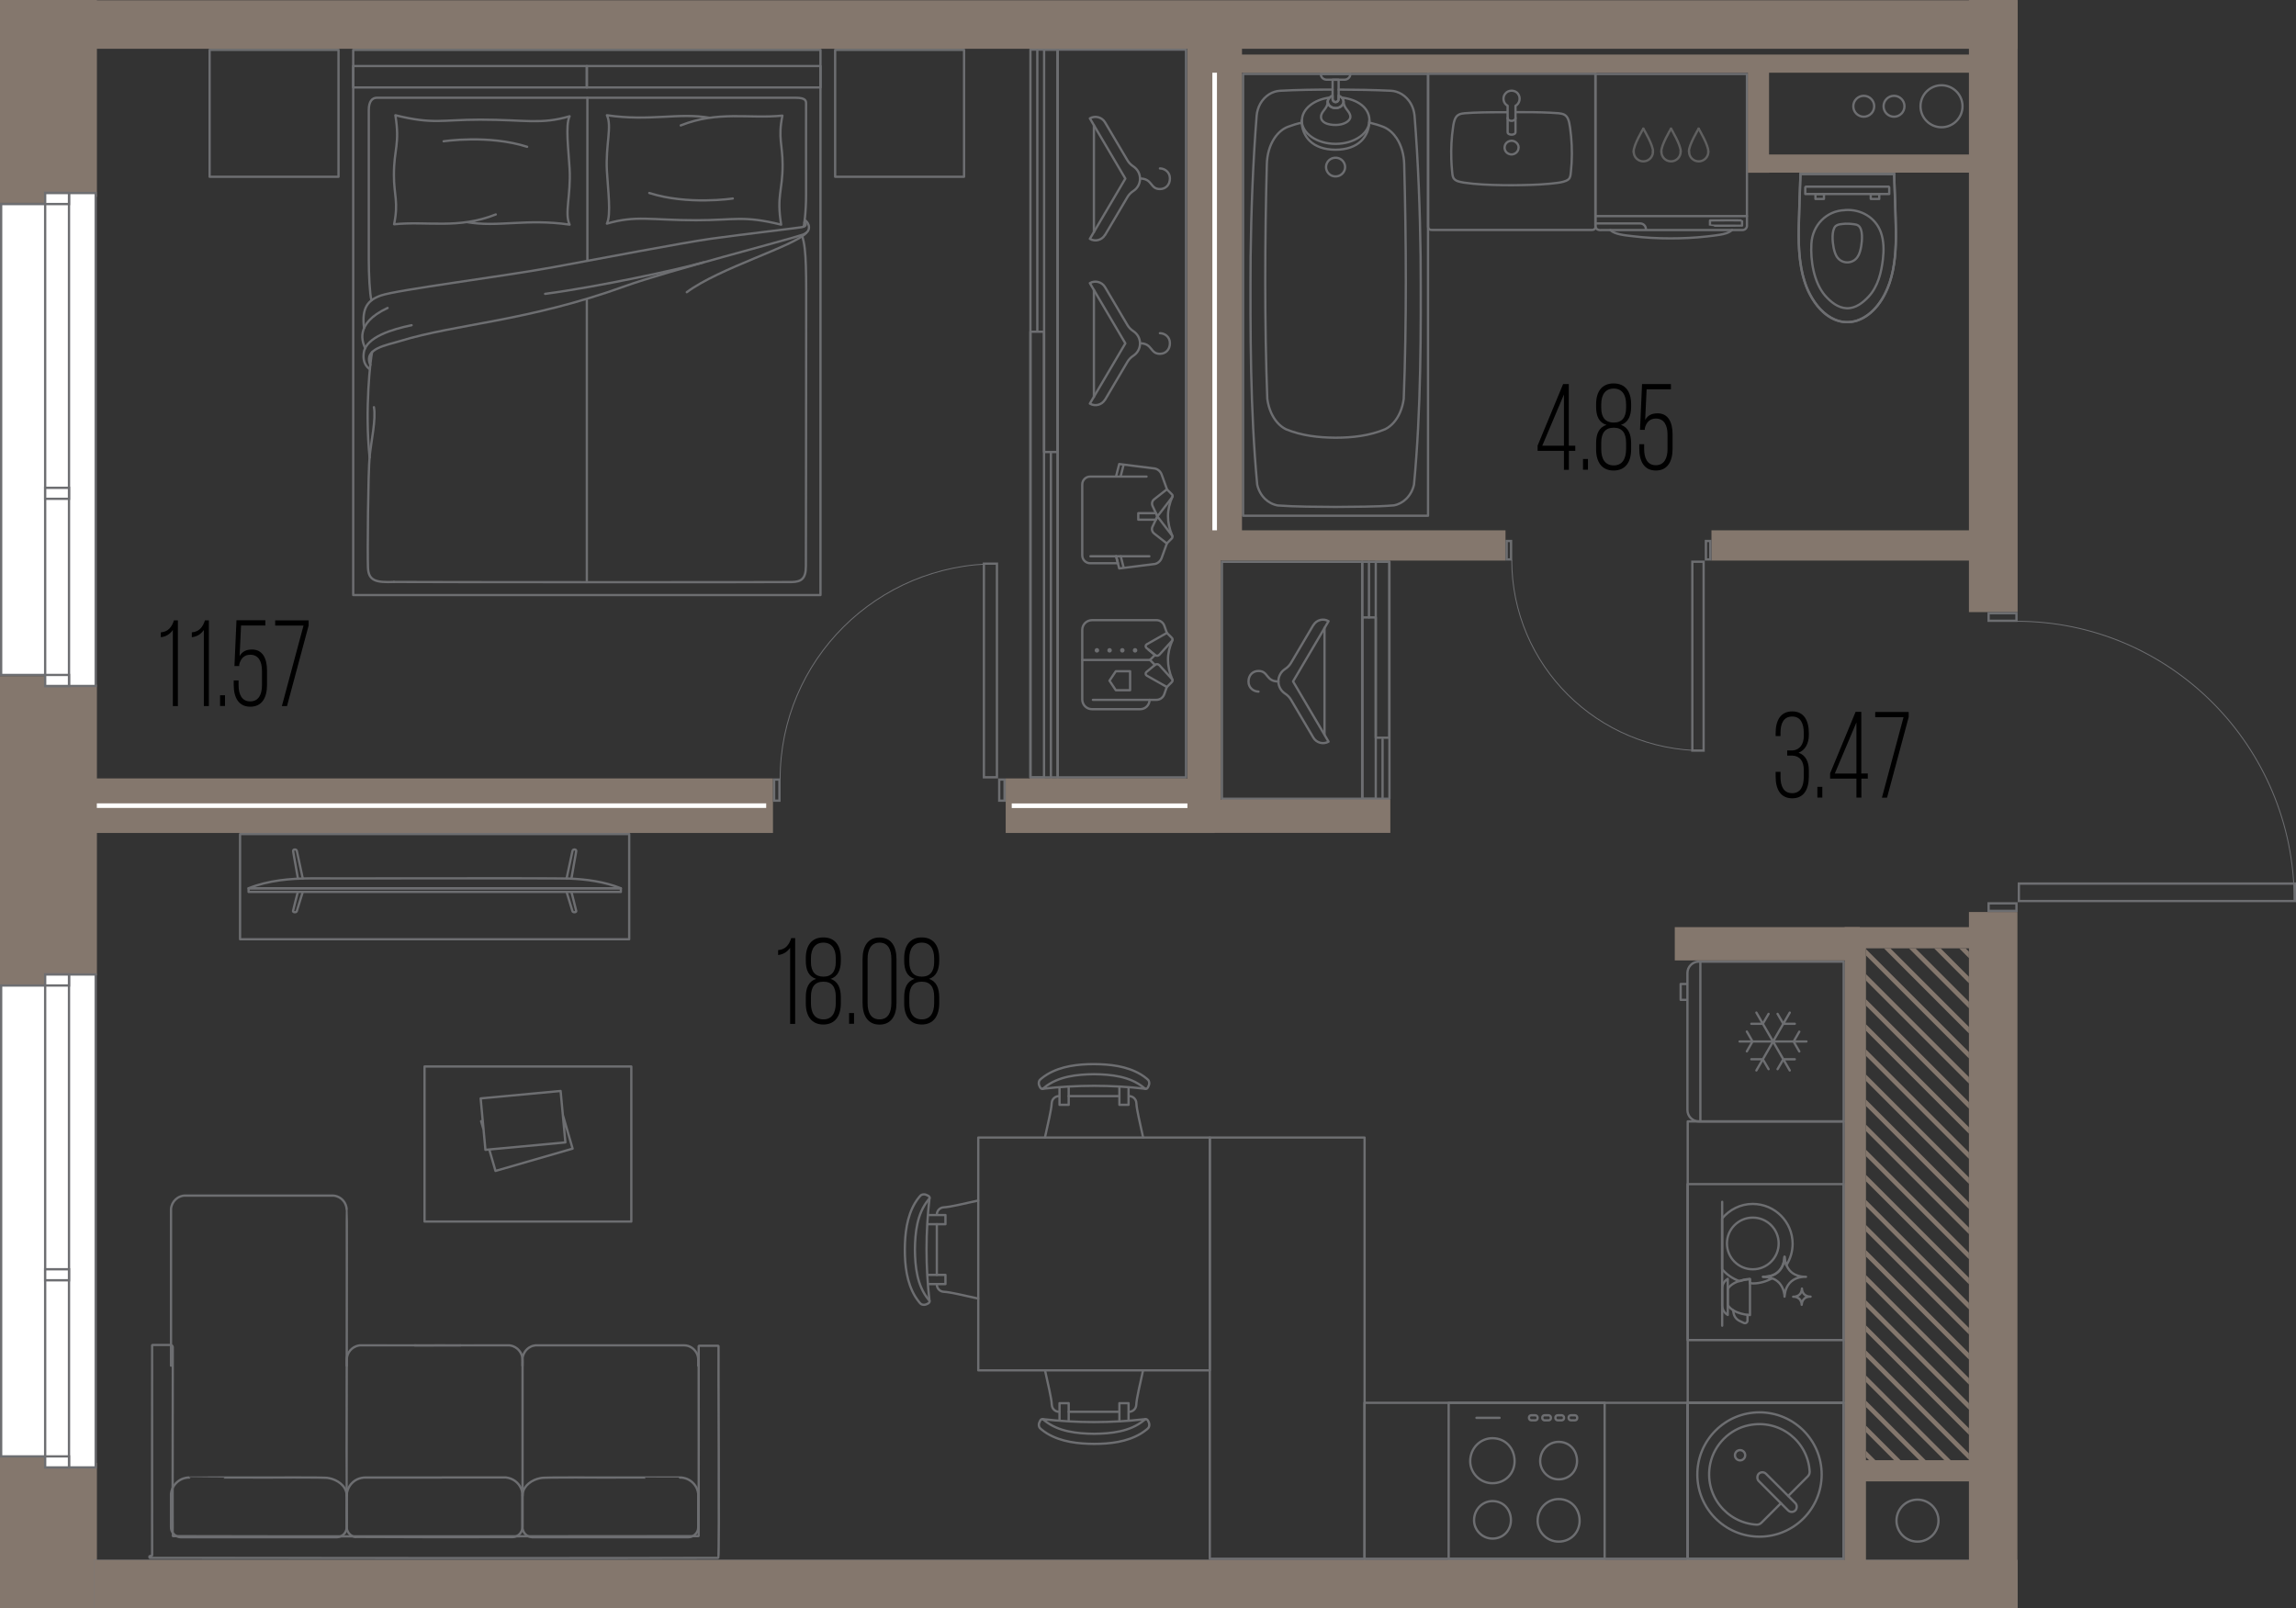 <?xml version="1.0" encoding="UTF-8"?><svg xmlns="http://www.w3.org/2000/svg" viewBox="0 0 250.4 175.42"><rect x="0" y="0" width="250.4" height="175.42" fill="#333333" stroke="none"/><defs><style>.cls-1,.cls-2{stroke-linecap:round;stroke-linejoin:round;stroke-width:.25px;}.cls-1,.cls-2,.cls-3,.cls-4{fill:none;}.cls-1,.cls-4{stroke:#6d6e71;}.cls-2{stroke:#606060;}.cls-5{fill:#fff;}.cls-3{stroke:#fff;stroke-width:.5px;}.cls-3,.cls-4{stroke-miterlimit:10;}.cls-6{fill:#6e7484;}.cls-7{fill:#6d6e71;}.cls-4{stroke-width:.1px;}.cls-8{fill:#84776d;}</style></defs><g id="_шахта_цвет"><polygon class="cls-8" points="203.5 158.23 203.5 158.93 204 159.43 204.7 159.43 203.5 158.23"/><polygon class="cls-8" points="203.5 155.49 203.5 156.2 206.73 159.43 207.44 159.43 203.5 155.49"/><polygon class="cls-8" points="203.5 152.76 203.5 153.46 209.47 159.43 210.18 159.43 203.5 152.76"/><polygon class="cls-8" points="203.5 150.02 203.5 150.73 212.21 159.43 212.91 159.43 203.5 150.02"/><polygon class="cls-8" points="203.5 147.28 203.5 147.99 214.73 159.22 214.73 158.52 203.5 147.28"/><polygon class="cls-8" points="203.5 144.55 203.5 145.25 214.73 156.49 214.73 155.78 203.5 144.55"/><polygon class="cls-8" points="203.5 141.81 203.5 142.52 214.73 153.75 214.73 153.04 203.5 141.81"/><polygon class="cls-8" points="203.5 139.07 203.5 139.78 214.73 151.01 214.73 150.31 203.5 139.07"/><polygon class="cls-8" points="203.5 136.34 203.5 137.05 214.73 148.28 214.73 147.57 203.5 136.34"/><polygon class="cls-8" points="203.5 133.6 203.5 134.31 214.73 145.54 214.73 144.83 203.5 133.6"/><polygon class="cls-8" points="203.5 130.87 203.5 131.57 214.73 142.81 214.73 142.1 203.5 130.87"/><polygon class="cls-8" points="203.5 128.13 203.5 128.84 214.73 140.07 214.73 139.36 203.5 128.13"/><polygon class="cls-8" points="203.5 125.39 203.5 126.1 214.73 137.33 214.73 136.63 203.5 125.39"/><polygon class="cls-8" points="203.5 122.66 203.5 123.36 214.73 134.6 214.73 133.89 203.5 122.66"/><polygon class="cls-8" points="203.5 119.92 203.5 120.63 214.73 131.86 214.73 131.15 203.5 119.92"/><polygon class="cls-8" points="203.5 117.19 203.5 117.89 214.73 129.12 214.73 128.42 203.5 117.19"/><polygon class="cls-8" points="203.5 114.45 203.5 115.16 214.73 126.39 214.73 125.68 203.5 114.45"/><polygon class="cls-8" points="203.5 111.71 203.5 112.42 214.73 123.65 214.73 122.95 203.5 111.71"/><polygon class="cls-8" points="203.5 108.98 203.5 109.68 214.73 120.92 214.73 120.21 203.5 108.98"/><polygon class="cls-8" points="203.5 106.24 203.5 106.95 214.73 118.18 214.73 117.47 203.5 106.24"/><polygon class="cls-8" points="203.5 103.51 203.5 104.21 214.73 115.44 214.73 114.74 203.5 103.51"/><polygon class="cls-8" points="206.16 103.43 205.46 103.43 214.73 112.71 214.73 112 206.16 103.43"/><polygon class="cls-8" points="208.9 103.43 208.19 103.43 214.73 109.97 214.73 109.26 208.9 103.43"/><polygon class="cls-8" points="211.64 103.43 210.93 103.43 214.73 107.24 214.73 106.53 211.64 103.43"/><polygon class="cls-8" points="214.37 103.43 213.67 103.43 214.73 104.5 214.73 103.79 214.37 103.43"/></g><g id="_водоотвод"><circle class="cls-1" cx="209.12" cy="165.85" r="2.29"/><circle class="cls-1" cx="211.74" cy="11.59" r="2.29"/><circle class="cls-1" cx="206.56" cy="11.59" r="1.14"/><circle class="cls-1" cx="203.26" cy="11.59" r="1.14"/></g><g id="_мебель"><line class="cls-1" x1="64.06" y1="28.37" x2="64.06" y2="10.66"/><rect class="cls-1" x="38.52" y="5.44" width="50.96" height="59.46"/><rect class="cls-1" x="64" y="7.2" width="25.48" height="2.34" transform="translate(153.48 16.74) rotate(-180)"/><rect class="cls-1" x="38.52" y="7.2" width="25.48" height="2.34" transform="translate(102.52 16.74) rotate(-180)"/><path class="cls-1" d="M77.41,12.85c-3.35-.6-6.52.41-11.22-.28.58,1.22-.16,3.21,0,6.11.11,1.98.48,4.74,0,5.71,3.16-.93,4.8-.37,9.73-.37,4.26,0,5.11-.54,9.27.48-.51-3.21.16-3.6.16-6.53,0-2.2-.52-2.92-.02-5.36-3.63.37-6.99-.56-11.09,1.07"/><path class="cls-1" d="M79.92,21.65s-4.9.75-9.11-.6"/><path class="cls-1" d="M50.9,24.22c3.35.6,6.52-.41,11.22.28-.58-1.22.16-3.21,0-6.11-.11-1.98-.48-4.74,0-5.71-3.16.93-4.8.37-9.73.37-4.26,0-5.11.54-9.27-.48.51,3.21-.16,3.6-.16,6.53,0,2.2.52,2.92.02,5.36,3.63-.37,6.99.56,11.09-1.07"/><path class="cls-1" d="M48.38,15.41s4.9-.75,9.11.6"/><path class="cls-1" d="M87.66,24.7s.26-1.41.25-3.55,0-9.48,0-9.81,0-.68-1.14-.68-45.16,0-45.67,0-.88.41-.88,1.33,0,13.36,0,16.31c0,1.59.1,3.77.29,4.45"/><path class="cls-1" d="M87.73,24.26c.28.23.15.43-.31.52s-6.61.8-9.82,1.25-12.02,2.15-17.36,3.13c-5.34.98-16.99,2.46-18.7,3.07-1.4.5-2.11,1.3-1.84,3.53"/><path class="cls-1" d="M42.27,33.59c-3.75,1.74-2.66,3.87-2.44,4.39"/><path class="cls-1" d="M44.89,35.47c-2.08.43-4.94,1.28-5.21,2.96-.22,1.38.66,1.84.66,1.84"/><path class="cls-1" d="M87.76,24.01c.45.2.86,1.22-.22,1.59-1.67.57-14.83,3.97-19.34,5.6-10.7,3.87-18.55,4.13-24.57,6-1.43.45-4.03.8-3.24,2.6"/><path class="cls-1" d="M40.58,38.41c-.17.72-.82,6.2-.27,11.49"/><path class="cls-1" d="M40.78,44.41c.24,1.3-.28,3.62-.46,5.31-.18,1.68-.25,10.73-.19,12.19s.9,1.63,2.83,1.56"/><path class="cls-1" d="M42.96,63.47c2.24.03,42.43.04,43.42.01s1.51-.34,1.51-1.72c0-.91.03-17.02.03-26.78,0-5.04.06-7.78-.43-9.21"/><path class="cls-1" d="M87.91,25.41c-1.28,1.43-9.49,3.83-13.01,6.46"/><path class="cls-1" d="M76.73,28.61c-2.68.77-11.5,2.67-17.28,3.44"/><rect class="cls-1" x="91.19" y="5.33" width="13.84" height="14.06" transform="translate(85.75 110.47) rotate(-90)"/><rect class="cls-1" x="22.98" y="5.33" width="13.84" height="14.06" transform="translate(17.53 42.26) rotate(-90)"/><line class="cls-1" x1="64" y1="63.49" x2="64" y2="32.75"/><path class="cls-1" d="M76.15,148.95c0-.15.01-.69-.01-.84-.02-.13-.05-.26-.1-.39-.2-.5-.67-.89-1.2-.97-.08-.01-.17-.02-.25-.02-.04,0-16,0-16.04,0-.05,0-.1,0-.14,0-.19.02-.38.07-.55.16-.27.13-.49.34-.65.6-.09.15-.15.31-.19.47-.02.07-.03.15-.03.22,0,.03,0,.07,0,.11,0,.02,0,14.83,0,14.84"/><path class="cls-1" d="M66.68,161.15c-.29.02-7.61-.06-7.7.06,0,0-.03,0-.03,0-.47.09-.92.28-1.29.59-.34.28-.6.67-.66,1.11,0,.06-.01.12-.02.18,0,.01,0,.03,0,.04,0,.04,0,3.43,0,3.47,0,.09.02.19.05.28.11.37.42.66.79.75.07.02.14.03.21.03.11,0,16.97,0,17.07,0,.13,0,.25-.03.37-.08.21-.09.4-.25.52-.44.11-.17.16-.37.16-.58,0-.04,0-3.43,0-3.47,0-.05,0-.11,0-.16-.02-.18-.06-.36-.13-.53-.22-.54-.68-.97-1.23-1.15-.15-.05-.31-.08-.47-.1-.05,0-.11,0-.16,0,0-.01-7.46,0-7.46,0h0Z"/><path class="cls-1" d="M18.65,148.95c0-.1,0-16.99,0-17.08,0-.11.03-.22.06-.33.1-.37.35-.69.67-.9.21-.13.46-.22.71-.24.05,0,.09,0,.14,0,.11,0,16.01,0,16.11,0,.14,0,.27.04.4.08.32.11.6.32.79.6.13.19.22.42.26.65.01.06.02.13.02.2.05.06-.03,31.15,0,31.21"/><path class="cls-1" d="M28.12,161.15c.29.02,7.61-.06,7.7.06,0,0,.03,0,.03,0,.47.09.92.28,1.29.59.34.28.61.68.66,1.13.03.05,0,3.56.01,3.68,0,.09-.02.19-.05.28-.11.37-.43.66-.81.74-.06.01-.13.02-.19.03-.13,0-16.96,0-17.08,0-.12,0-.24-.03-.35-.08-.21-.09-.4-.25-.52-.44-.11-.17-.16-.37-.16-.58,0-.04,0-3.43,0-3.47,0-.05,0-.11,0-.16.02-.18.06-.36.13-.53.22-.54.68-.97,1.23-1.15.15-.05.31-.08.47-.1.05,0,.11,0,.16,0,0-.01,7.46,0,7.46,0h0Z"/><path class="cls-1" d="M48.18,161.15s-8.35,0-8.38,0c-.06,0-.12,0-.18.01-.15.02-.3.05-.45.1-.67.22-1.19.82-1.32,1.51-.06.16-.03,3.61-.03,3.86,0,.14.04.27.1.39.13.28.38.49.66.58.08.03.17.04.25.05.03.02,17,0,17.05,0,.24,0,.49-.09.68-.24.2-.16.33-.37.39-.62.02-.08.03-.16.03-.24v-3.43s0-.08,0-.11c0-.04,0-.09-.01-.14-.08-.71-.58-1.33-1.24-1.59-.18-.07-.37-.12-.56-.14-.05,0-.11,0-.16,0-.04,0-6.77,0-6.82,0Z"/><path class="cls-1" d="M56.98,148.95c0-.23.02-.74-.03-.96-.07-.35-.26-.66-.53-.89-.14-.12-.31-.21-.48-.28-.13-.05-.27-.07-.4-.09-.03,0-.07,0-.11,0-.02,0-10.15.02-10.18.01"/><path class="cls-1" d="M37.82,148.95c0-.23-.02-.74.03-.96.07-.35.26-.66.53-.89.14-.12.31-.21.48-.28.13-.05.27-.07.4-.09.03,0,.07,0,.11,0,.02,0,10.82.02,10.84.01"/><path class="cls-1" d="M16.3,169.75s0,.01,0,.01c0,0,0,.01,0,.01,0,0,0,.01,0,.01,0,0,0,.01,0,.01,0,0,0,.01,0,.01,0,0,0,.01,0,.01,0,0,0,.01,0,.01,0,0,0,.01,0,.01,0,0,0,.01,0,.01,0,0,0,.01,0,.01,0,.01,0,.01,0,.01,0,.01,0,.01,0,.01,0,.01.01.01.01.01,0,0,.01.01.01.01,0,0,.01.01.01.01.01,0,.01.01.01.01.01,0,.01,0,.01,0,.01,0,.01,0,.01,0,0,0,.01,0,.01,0,0,0,.01,0,.01,0,0,0,.01,0,.01,0,0,0,.01,0,.01,0,4,.02,57.85.04,61.85,0,0,0,0,0,.01,0,0,0,0,0,.01,0,0,0,0,0,.01,0,0,0,0,0,.01,0,0,0,0,0,.01,0,0,0,0,0,.01-.01,0,0,0,0,.01-.01,0,0,0,0,.01-.01,0,0,0,0,.01-.01,0,0,0,0,0-.01,0,0,0,0,0-.01,0,0,0,0,0-.01.12-.18-.01-22.76.02-22.96,0,0,0,0,0-.01,0,0,0,0,0-.01,0,0,0,0,0-.01,0,0,0,0,0-.01,0,0,0,0,0-.01,0,0,0,0,0-.01,0,0,0,0-.01-.01,0,0,0,0-.01-.01,0,0,0,0-.01-.01,0,0,0,0-.01-.01,0,0,0,0-.01,0,0,0,0,0-.01,0,0,0,0,0-.01,0,0,0,0,0-.01,0,0,0,0,0-.01,0,0,0,0,0-.01,0,0,0,0,0-.01,0,0,0,0,0-.01,0,0,0,0,0-.01,0,0,0,0,0-.01,0,0,0,0,0-.01,0,0,0,0,0-.01,0,0,0,0,0-.01,0h-1.82s0,0-.01,0c0,0,0,0-.01,0,0,0,0,0-.01,0,0,0,0,0-.01,0,0,0,0,0-.01,0,0,0,0,0-.01,0,0,0,0,0-.01,0,0,0,0,0-.01,0,0,0,0,0-.01,0,0,0,0,0-.01,0,0,0,0,0-.01,0,0,0,0,0-.01,0,0,0,0,0-.01,0,0,0,0,0-.01.01,0,0,0,0-.01.01,0,0,0,0-.01.01,0,0,0,0-.01.01,0,0,0,0,0,.01,0,0,0,0,0,.01,0,0,0,0,0,.01,0,0,0,0,0,.01,0,0,0,0,0,.01,0,0,0,0,0,.01,0,0,0,0,0,.01,0,0,0,0,0,.01,0,0,0,0,0,.01,0,0,0,0,0,.01,0,0,0,0,0,.01,0,0,0,0,0,.01,0,0,0,0,0,.01-.01.07.02,20.42,0,20.48,0,0,0,0,0,.01,0,0,0,0,0,.01,0,0,0,0,0,.01,0,0,0,0,0,.01,0,0,0,0,0,.01,0,0,0,0,0,.01,0,0,0,0,0,.01,0,0,0,0-.01.01,0,0,0,0-.01.01,0,0,0,0-.01.01,0,0,0,0-.01.01,0,0,0,0-.01,0,0,0,0,0-.01,0,0,0,0,0-.01,0,0,0,0,0-.01,0,0,0,0,0-.01,0,0,0,0,0-.01,0-14.3.01-42.88.05-57.17,0,0,0-.01,0-.01,0,0,0-.01,0-.01,0-.01,0-.01,0-.01,0-.01,0-.01,0-.01,0-.01,0-.01-.01-.01-.01,0,0-.01-.01-.01-.01,0,0-.01-.01-.01-.01,0-.01-.01-.01-.01-.01,0-.01,0-.01,0-.01,0-.01,0-.01,0-.01,0,0,0-.01,0-.01,0,0,0-.01,0-.01,0,0,0-.01,0-.01,0,0,0-.01,0-.01,0,0,0-.01,0-.01,0,0,0-.01,0-.01-.05-.07.02-20.42,0-20.49-.01-.14-.13-.24-.26-.24h-1.82s-.01,0-.01,0c0,0-.01,0-.01,0,0,0-.01,0-.01,0,0,0-.01,0-.01,0,0,0-.01,0-.01,0,0,0-.01,0-.01,0,0,0-.01,0-.01,0,0,0-.01,0-.01,0,0,0-.01,0-.01,0,0,0-.01,0-.01,0,0,0-.01,0-.01,0-.01,0-.01,0-.01,0-.01,0-.01,0-.01,0-.01,0-.01.01-.01.01,0,0-.01.01-.01.01,0,0-.01.01-.01.01,0,.01-.01.01-.01.01,0,.01,0,.01,0,.01,0,.01,0,.01,0,.01,0,0,0,.01,0,.01,0,0,0,.01,0,.01,0,0,0,.01,0,.01,0,0,0,.01,0,.01,0,0,0,.01,0,.01,0,0,0,.01,0,.01,0,0,0,.01,0,.01,0,0,0,.01,0,.01,0,0,0,.01,0,.01-.01.03,0,22.75,0,22.79Z"/><path class="cls-1" d="M46.3,133.23v-16.91s22.55,0,22.55,0v16.91s-22.55,0-22.55,0ZM52.42,119.8l.52,5.61,8.72-.81-.52-5.61-8.72.81ZM52.65,122.24l-.18.05.27.93-.09-.98ZM54.04,127.71l8.41-2.43-1.07-3.69.28,3.01-8.3.77.68,2.34Z"/><g id="AG-FURNITURE"><g id="POLYLINE"><polyline class="cls-1" points="115.55 154.82 115.55 153.04 116.55 153.04 116.55 154.92"/></g><g id="POLYLINE-2"><polyline class="cls-1" points="123.08 154.82 123.08 153.04 122.08 153.04 122.08 154.92"/></g><g id="POLYLINE-3"><path class="cls-1" d="M113.71,154.78c3.7.43,7.5.43,11.21,0"/></g><g id="POLYLINE-4"><path class="cls-1" d="M119.32,157.48c1.74,0,3.58-.21,5.1-1.12.23-.14.45-.3.66-.47.09-.08.2-.17.23-.29.05-.15.04-.31-.02-.46-.05-.1-.1-.25-.19-.31-.06-.05-.14-.06-.21-.03-.06.03-.11.09-.16.13-1.5,1.22-3.54,1.43-5.41,1.45-1.87-.02-3.91-.23-5.41-1.45-.05-.04-.1-.1-.16-.13-.07-.04-.16-.02-.22.03-.09.07-.13.22-.18.31-.07.15-.07.32-.02.47.04.12.14.2.23.28.2.17.43.33.66.47,1.53.91,3.36,1.11,5.1,1.12Z"/></g></g><line class="cls-1" x1="116.55" y1="153.98" x2="122.08" y2="153.98"/><g id="AG-FURNITURE-2"><g id="POLYLINE-5"><polyline class="cls-1" points="123.08 118.71 123.08 120.5 122.08 120.5 122.08 118.61"/></g><g id="POLYLINE-6"><polyline class="cls-1" points="115.55 118.71 115.55 120.5 116.55 120.5 116.55 118.61"/></g><g id="POLYLINE-7"><path class="cls-1" d="M124.92,118.75c-3.7-.43-7.5-.43-11.21,0"/></g><g id="POLYLINE-8"><path class="cls-1" d="M119.31,116.06c-1.74,0-3.58.21-5.1,1.12-.23.14-.45.3-.66.47-.09.08-.2.17-.23.29-.05.15-.04.31.02.46.05.1.1.25.19.31.06.05.14.06.21.03.06-.03.11-.09.16-.13,1.5-1.22,3.54-1.43,5.41-1.45,1.87.02,3.91.23,5.41,1.45.05.04.1.1.16.13.07.04.16.02.22-.03.09-.07.13-.22.18-.31.07-.15.07-.32.02-.47-.04-.12-.14-.2-.23-.28-.2-.17-.43-.33-.66-.47-1.53-.91-3.36-1.11-5.1-1.12Z"/></g></g><line class="cls-1" x1="122.08" y1="119.55" x2="116.55" y2="119.55"/><path class="cls-1" d="M115.5,153.98c-.42,0-.77-.33-.79-.75-.04-.78-.39-2.12-.74-3.76"/><path class="cls-1" d="M123.13,153.98c.42,0,.77-.33.79-.75.04-.78.39-2.12.74-3.76"/><path class="cls-1" d="M124.67,124.07c-.35-1.65-.7-2.99-.74-3.77-.02-.42-.37-.75-.79-.75"/><path class="cls-1" d="M113.96,124.07c.35-1.65.7-2.99.74-3.77.02-.42.37-.75.79-.75"/><rect class="cls-1" x="106.62" y="124.14" width="25.39" height="25.25" transform="translate(256.08 17.45) rotate(90)"/><g id="AG-FURNITURE-3"><g id="POLYLINE-9"><polyline class="cls-1" points="101.33 132.52 103.11 132.52 103.11 133.52 101.23 133.52"/></g><g id="POLYLINE-10"><polyline class="cls-1" points="101.33 140.05 103.11 140.05 103.11 139.05 101.23 139.05"/></g><g id="POLYLINE-11"><path class="cls-1" d="M101.37,130.68c-.43,3.7-.43,7.5,0,11.21"/></g><g id="POLYLINE-12"><path class="cls-1" d="M98.68,136.29c0,1.74.21,3.58,1.12,5.1.14.23.3.45.47.66.08.09.17.2.29.23.15.05.31.04.46-.02.1-.05.25-.1.31-.19.05-.06.06-.14.03-.21-.03-.06-.09-.11-.13-.16-1.22-1.5-1.43-3.54-1.45-5.41.02-1.87.23-3.91,1.45-5.41.04-.05.1-.1.13-.16.04-.07.02-.16-.03-.22-.07-.09-.22-.13-.31-.18-.15-.07-.32-.07-.47-.02-.12.04-.2.14-.28.23-.17.2-.33.43-.47.66-.91,1.53-1.11,3.36-1.12,5.1Z"/></g></g><line class="cls-1" x1="102.17" y1="133.52" x2="102.17" y2="139.05"/><path class="cls-1" d="M102.17,132.47c0-.42.33-.77.75-.79.78-.04,2.12-.39,3.76-.74"/><path class="cls-1" d="M102.17,140.1c0,.42.33.77.75.79.78.04,2.12.39,3.76.74"/><circle class="cls-1" cx="191.89" cy="160.82" r="6.78"/><path class="cls-1" d="M195.02,163.16l2.13-2.13c.14-.14.22-.33.21-.53-.18-3.26-3.23-5.77-6.66-5.05-2.07.43-3.74,2.11-4.18,4.18-.72,3.43,1.79,6.47,5.05,6.66.2.01.39-.07.53-.21l2.13-2.13"/><circle class="cls-1" cx="189.77" cy="158.72" r=".56"/><rect class="cls-1" x="190.98" y="162.17" width="5.65" height="1.12" rx=".56" ry=".56" transform="translate(171.83 -89.37) rotate(45)"/><rect class="cls-1" x="184.05" y="153" width="17.01" height="17.01" transform="translate(354.06 -31.05) rotate(90)"/><rect class="cls-1" x="184.05" y="153" width="17.01" height="17.01" transform="translate(354.06 -31.05) rotate(90)"/><path class="cls-1" d="M185.44,104.88v17.43s0-17.43,0-17.43ZM185.27,122.31c-.68,0-1.24-.56-1.24-1.24v-14.95c0-.68.56-1.24,1.24-1.24h15.8s0,17.43,0,17.43h-15.8ZM183.99,109.05h-.7s0-1.73,0-1.73h.7M189.72,113.59h7.29M196.23,114.68l-.62-1.08.62-1.08M190.51,112.51l.62,1.08-.62,1.08M191.55,110.44l3.64,6.31M193.86,116.61l.63-1.08h1.25M192.88,110.58l-.63,1.08h-1.25M195.19,110.44l-3.64,6.31M191,115.53h1.25s.63,1.08.63,1.08M195.74,111.66h-1.25s-.63-1.08-.63-1.08"/><path class="cls-1" d="M157.99,153v17.01s17.01,0,17.01,0v-17.01s-17.01,0-17.01,0ZM162.77,167.81c-1.1,0-2.01-.91-2.01-2,0-1.18.91-2.09,2.01-2.09,1.19,0,2.01.91,2.01,2.09,0,1.09-.82,2-2.01,2ZM169.98,161.35c-1.1,0-2.01-.91-2.01-2,0-1.18.91-2.09,2.01-2.09,1.19,0,2.01.91,2.01,2.09,0,1.09-.82,2-2.01,2ZM169.98,168.14c-1.25,0-2.29-1.03-2.29-2.27,0-1.34,1.04-2.37,2.29-2.37,1.35,0,2.29,1.03,2.29,2.37,0,1.24-.94,2.27-2.29,2.27ZM162.76,161.77c-1.32,0-2.42-1.09-2.42-2.4,0-1.42,1.1-2.51,2.42-2.51,1.43,0,2.42,1.09,2.42,2.51,0,1.31-.99,2.4-2.42,2.4Z"/><rect class="cls-1" x="171.07" y="154.37" width=".94" height=".55" rx=".24" ry=".24" transform="translate(343.08 309.28) rotate(-180)"/><rect class="cls-1" x="169.63" y="154.37" width=".94" height=".55" rx=".24" ry=".24" transform="translate(340.2 309.28) rotate(-180)"/><rect class="cls-1" x="168.19" y="154.37" width=".94" height=".55" rx=".24" ry=".24" transform="translate(337.33 309.28) rotate(-180)"/><rect class="cls-1" x="166.76" y="154.37" width=".94" height=".55" rx=".24" ry=".24" transform="translate(334.45 309.28) rotate(-180)"/><line class="cls-1" x1="163.54" y1="154.64" x2="161.02" y2="154.64"/><rect class="cls-1" x="184.05" y="129.15" width="17.01" height="17.01" transform="translate(330.21 -54.9) rotate(90)"/><circle class="cls-1" cx="191.16" cy="135.62" r="2.82"/><path class="cls-1" d="M195.57,141.43s.01,0,.02,0c.02,0,.05,0,.07,0,.05,0,.1,0,.15-.02.22-.04.4-.14.52-.3.06-.08.11-.17.14-.28.03-.09.04-.18.05-.29,0,0,0,0,0,0,0,0,0,0,0,0,0,0,0,.02,0,.02,0,0,0,0,0,.01.01.21.08.4.21.55.09.11.21.19.35.24.1.04.21.06.34.06h0s.03,0,.04,0c0,0,0,0,0,0,0,0,0,0,0,0,0,0,0,0,0,0,0,0,0,0,0,0-.02,0-.04,0-.06,0-.02,0-.04,0-.06,0-.13,0-.24.04-.35.08-.14.06-.25.16-.34.29-.06.09-.1.2-.13.31-.02.07-.03.21-.03.21,0,0,0,0,0,0,0-.01,0-.03,0-.04,0-.02,0-.04,0-.06-.02-.16-.08-.3-.16-.43-.08-.12-.2-.21-.33-.27-.09-.04-.17-.06-.26-.07-.05,0-.09,0-.14-.01-.01,0-.02,0-.03,0,0,0-.01,0-.01,0,0,0,0,0,0,0,0,0,0,0,0,0Z"/><line class="cls-1" x1="187.82" y1="131.08" x2="187.82" y2="144.59"/><path class="cls-1" d="M190.85,139.94c.11,0,.2.04.31.04.76,0,1.46-.21,2.08-.55-.17-.06-.34-.12-.52-.14-.11-.01-.23-.02-.34-.03-.03,0-.06,0-.08,0-.02,0-.03,0-.03,0,0,0,0,0,0,0,0,0,0,0,0,0,.01,0,.03,0,.05,0,.06,0,.11,0,.17-.01.12,0,.25-.02.37-.04.55-.09.98-.34,1.28-.73.15-.2.27-.42.35-.68.07-.21.11-.44.12-.7,0,0,0-.01,0-.02,0,0,0,0,.01,0,0,0,0,.04,0,.06,0,0,0,.02,0,.03.02.29.09.56.2.81.43-.67.68-1.47.68-2.32,0-2.4-1.95-4.35-4.35-4.35-1.35,0-2.54.63-3.34,1.59v5.52c.5.6,1.16,1.05,1.9,1.31.59-.19,1.12-.21,1.12-.21v.45Z"/><path class="cls-1" d="M194.69,140.92c.06-.27.17-.53.31-.75.2-.31.48-.55.82-.7.26-.12.54-.18.86-.21.05,0,.1,0,.14,0,.04,0,.09,0,.14,0,0,0,0,0,0,0,0,0,0,0,0,0,0,0,0,0,0,0,0,0,0,0,0,0-.03,0-.07,0-.11,0h0c-.31,0-.58-.06-.84-.15-.36-.12-.65-.32-.87-.59-.13-.16-.23-.35-.31-.54-.1-.25-.18-.51-.2-.81,0,0,0-.02,0-.03,0-.02,0-.06,0-.06,0,0-.01,0-.01,0,0,0,0,0,0,.02-.01.26-.05.49-.12.7-.08.26-.2.49-.35.68-.31.39-.74.64-1.28.73-.12.02-.25.03-.37.04-.06,0-.11,0-.17.01-.02,0-.03,0-.05,0,0,0,0,0,0,0,0,0,0,0,0,0,0,0,.01,0,.03,0,.03,0,.06,0,.08,0,.11,0,.23.01.34.03.18.02.35.08.52.14.04.02.08.02.13.03.34.15.62.37.82.66.21.3.34.65.4,1.04,0,.05.01.1.02.15,0,.04,0,.07,0,.11,0,0,0,0,0,0,0,0,.04-.34.08-.51Z"/><path class="cls-1" d="M190.85,139.94v-.45s-.53.02-1.12.21c-.48.15-1,.41-1.3.87v1.77c.66,1.03,2.42,1.09,2.42,1.09v-3.49Z"/><path class="cls-1" d="M188.43,142.34v-1.77s0-1.09,0-1.09l-.1.07c-.32.22-.51.59-.51.98v1.84c0,.39.19.76.51.98l.1.07v-1.09Z"/><path class="cls-1" d="M190.58,143.41v.63c0,.2-.21.34-.4.25l-.45-.21c-.36-.17-.61-.5-.67-.89l-.05-.28"/><rect class="cls-1" x="184.05" y="122.31" width="17.01" height="30.69" transform="translate(385.12 275.31) rotate(180)"/><rect class="cls-1" x="148.82" y="153" width="35.24" height="17.01" transform="translate(332.87 323.01) rotate(180)"/><rect class="cls-1" x="131.94" y="124.07" width="16.88" height="45.94"/><g id="POLYLINE-13"><line class="cls-1" x1="196.36" y1="18.96" x2="206.58" y2="18.96"/></g><g id="POLYLINE-14"><path class="cls-1" d="M201.27,24.4c-.37.04-.79.02-1.09.27-.45.47-.33,1.72-.21,2.33.09.41.2.84.47,1.15.56.67,1.64.61,2.13-.11.24-.34.34-.78.41-1.18.1-.59.22-1.87-.31-2.25-.15-.11-.34-.14-.52-.16-.3-.04-.59-.06-.89-.05Z"/></g><g id="POLYLINE-15"><path class="cls-1" d="M201.22,22.92c-2.03.05-3.56,1.65-3.67,3.66-.11,1.84.26,4.19,1.47,5.63.61.7,1.41,1.37,2.37,1.41.97.04,1.79-.61,2.42-1.29,1-1.1,1.37-2.61,1.54-4.06.11-.98.11-2.01-.23-2.95-.6-1.63-2.2-2.53-3.9-2.41Z"/></g><g id="POLYLINE-16"><path class="cls-1" d="M196.36,18.96c-.07,2.02-.15,4.05-.19,6.07-.02,1.9.06,3.85.64,5.67.73,2.42,2.91,5.14,5.72,4.27,1.81-.63,2.96-2.4,3.55-4.14.62-1.85.7-3.82.68-5.76-.04-2.03-.12-4.08-.19-6.1-3.4-.02-6.81,0-10.21,0Z"/></g><g id="POLYLINE-17"><path class="cls-1" d="M196.36,18.96c-.06,1.92-.15,3.84-.19,5.76-.04,2.38.04,4.86,1.05,7.05,2.44,5.09,7.13,4.1,8.85-.89.6-1.77.71-3.67.7-5.52-.02-2.13-.13-4.26-.2-6.39"/></g><g id="POLYLINE-18"><line class="cls-1" x1="206.58" y1="18.96" x2="196.36" y2="18.96"/></g><path class="cls-1" d="M205.98,20.36h-9.03s-.07.03-.07.08v.72s9.16,0,9.16,0v-.72s-.03-.08-.07-.08Z"/><g id="POLYLINE-19"><path class="cls-1" d="M204.95,21.7c-.3,0-.61,0-.91,0-.02,0-.01,0-.02-.02,0-.12,0-.25,0-.38,0-.03-.01-.12,0-.14.02-.02.13,0,.16,0h.73s.03,0,.04.01c0,.18,0,.36,0,.53Z"/></g><g id="POLYLINE-20"><path class="cls-1" d="M197.99,21.7c.3,0,.61,0,.91,0,.02,0,.01,0,.02-.02,0-.12,0-.25,0-.38,0-.03.01-.12,0-.14-.02-.02-.13,0-.16,0h-.73s-.03,0-.04.01c0,.18,0,.36,0,.53Z"/></g><g id="AG-DETAILS"><g id="POLYLINE-22"><path class="cls-1" d="M165.62,16.1c.01-.48-.5-.86-.97-.72-.69.18-.76,1.12-.11,1.4.48.23,1.09-.16,1.07-.68Z"/></g></g><g id="AG-FIXTURE"><g id="POLYLINE-23"><path class="cls-1" d="M165.32,12.23c1.24,0,2.48,0,3.71.06,1.5.1,1.98-.05,2.2,1.62.18,1.27.24,2.56.17,3.85-.02.29-.04.58-.07.87-.03.27-.03.55-.16.8-.31.5-1.6.53-2.16.61-1.38.13-2.77.15-4.16.16-1.4,0-2.8-.03-4.19-.16-.33-.03-.66-.07-.99-.12-.41-.08-.93-.13-1.16-.51-.12-.25-.12-.53-.15-.79-.04-.42-.07-.84-.08-1.26-.04-1.17.02-2.34.19-3.49.22-1.67.75-1.47,2.24-1.58,1.21-.05,2.43-.05,3.64-.05"/></g><g id="POLYLINE-24"><path class="cls-1" d="M155.75,8.05h18.25s0,2.55,0,2.87c0,1.29,0,2.58,0,3.86,0,1.35,0,2.7,0,4.05,0,.51,0,5.08,0,5.59,0,.11,0,.23,0,.34,0,.19-.19.34-.38.32-3.26,0-8.17,0-11.43,0-1.05,0-2.09,0-3.14,0-.46,0-2.31,0-2.77,0-.13,0-.28.02-.39-.07-.13-.09-.15-.25-.14-.39,0-.23,0-.47,0-.7,0-.64,0-5.34,0-5.98,0-2.79,0-9.9,0-9.9Z"/></g></g><path class="cls-1" d="M165.58,10.26c-.31-.47-1.06-.5-1.41-.05-.35.4-.23,1.08.25,1.32v2.88c0,.37.86.37.86,0v-2.87c.45-.24.59-.87.29-1.28Z"/><path class="cls-1" d="M164.42,12.86c0,.43.86.43.86,0"/><g id="AG-FIXTURE-2"><g id="POLYLINE-25"><path class="cls-1" d="M175.63,25.09c3.96,0,7.93,0,11.89,0,.57,0,1.14,0,1.71,0,.27,0,.54,0,.81,0,.28,0,.51-.24.48-.52,0-2.5,0-7.46,0-7.46,0,0,0-6.15,0-9.04h-16.53c0,.29,0,1.11,0,1.39,0,1.28,0,2.55,0,3.83,0,2.56,0,5.12,0,7.67,0,1.23,0,2.37,0,3.61,0,.43.29.56.68.52.32,0,.64,0,.95,0Z"/></g><g id="POLYLINE-26"><line class="cls-1" x1="190.52" y1="23.57" x2="174" y2="23.57"/></g><g id="POLYLINE-27"><path class="cls-1" d="M175.63,25.09c.27.27.68.39,1.04.47.45.1.92.15,1.38.2,1.36.17,2.73.24,4.11.24,1.33,0,2.67-.06,3.99-.21.46-.05.93-.11,1.39-.18.47-.08,1-.19,1.36-.53"/></g></g><path class="cls-1" d="M179.5,24.99c0-.34-.28-.62-.62-.62h-4.84"/><path class="cls-1" d="M186.5,24.04s3.49-.03,3.49.01c0,0,0,.55,0,.55,0,0,0,.01-.01.01-.02-.01-3.49.03-3.49-.01,0,0,0-.55,0-.55,0,0,0-.01.01-.01Z"/><path class="cls-2" d="M178.17,16.55c0,.58.47,1.05,1.05,1.05s1.05-.47,1.05-1.05"/><path class="cls-2" d="M179.22,14.03s-1.13,1.88-1.05,2.52"/><path class="cls-2" d="M179.22,14.03s1.13,1.88,1.05,2.52"/><path class="cls-2" d="M181.19,16.55c0,.58.47,1.05,1.05,1.05s1.05-.47,1.05-1.05"/><path class="cls-2" d="M182.24,14.03s-1.13,1.88-1.05,2.52"/><path class="cls-2" d="M182.24,14.03s1.13,1.88,1.05,2.52"/><path class="cls-2" d="M184.21,16.55c0,.58.47,1.05,1.05,1.05s1.05-.47,1.05-1.05"/><path class="cls-2" d="M185.25,14.03s-1.13,1.88-1.05,2.52"/><path class="cls-2" d="M185.25,14.03s1.13,1.88,1.05,2.52"/><rect class="cls-1" x="135.57" y="8.06" width="20.17" height="48.19"/><g id="AG-FIXTURE-3"><g id="POLYLINE-28"><path class="cls-1" d="M145.33,9.77c-1.83,0-3.95.03-5.74.13-.19.01-.38.05-.56.1-.9.27-1.59,1.05-1.85,1.94-.07.22-.11.44-.13.67-.4,5-.6,10.41-.66,15.43-.04,8.14-.04,16.72.72,24.82.13.58.42,1.13.85,1.55.38.37.87.63,1.4.72,1.98.15,4.32.14,6.3.16,2.01-.03,4.36,0,6.35-.17.51-.09.98-.35,1.35-.71.43-.42.72-.97.85-1.55.77-8.1.77-16.69.72-24.82-.06-5.01-.26-10.43-.66-15.43-.02-.22-.07-.45-.13-.67-.27-.9-.98-1.69-1.9-1.95-.17-.05-.34-.08-.51-.09-1.79-.09-3.91-.12-5.74-.13"/></g><g id="POLYLINE-29"><path class="cls-1" d="M145.66,19.24c.75,0,1.27-.78.93-1.46-.38-.77-1.49-.77-1.87,0-.33.68.18,1.47.93,1.46Z"/></g><g id="POLYLINE-30"><path class="cls-1" d="M141.97,13.38c-.56.12-.98.25-1.51.45-.61.23-1.11.7-1.47,1.24-.55.83-.8,1.83-.83,2.82-.22,8.15-.26,17.46.05,25.61.07.53.21,1.05.43,1.54.34.74.87,1.42,1.61,1.78,1.7.7,3.57.91,5.4.92,1.82,0,3.7-.21,5.4-.92.74-.36,1.28-1.04,1.61-1.78.22-.49.36-1.01.43-1.54.32-8.15.27-17.46.05-25.61-.03-.99-.28-1.99-.83-2.82-.35-.52-.83-.98-1.41-1.22-.54-.21-1.01-.35-1.57-.48"/></g></g><path class="cls-1" d="M149.34,13.14c0,1.76-1.2,3.19-3.69,3.19s-3.69-1.43-3.69-3.19"/><path class="cls-1" d="M144.8,11.08c0,.79-.73,1.04-.73,1.66s.71.89,1.6.89c.88,0,1.6-.42,1.6-.89,0-.61-.73-.87-.73-1.66"/><path class="cls-1" d="M141.97,13.14c0,1.41,1.65,2.55,3.69,2.55,2.04,0,3.69-1.14,3.69-2.55s-1.31-2.29-3.02-2.5c.12.12.2.27.2.44,0,.39-.39.71-.86.71s-.86-.32-.86-.71c0-.17.08-.32.2-.44-1.72.22-3.02,1.25-3.02,2.5Z"/><path class="cls-1" d="M145.66,11.79c.48,0,.86-.32.86-.71,0-.17-.08-.32-.2-.44-.09-.09-.2-.17-.33-.22v.38c0,.18-.15.33-.33.33s-.33-.15-.33-.33v-.38c-.13.05-.24.12-.33.22-.12.12-.2.27-.2.44,0,.39.39.71.86.71Z"/><path class="cls-1" d="M145.66,11.14c.18,0,.33-.15.33-.33v-.38s0-1.73,0-1.73h-.66s0,1.73,0,1.73v.19s0,.19,0,.19c0,.18.15.33.33.33Z"/><path class="cls-1" d="M147.27,8.06h0c0,.35-.28.63-.63.63h-1.97c-.35,0-.63-.28-.63-.63h0c1.06,0,2.32,0,3.23,0Z"/><rect class="cls-1" x="148.56" y="61.27" width="2.97" height="25.85"/><rect class="cls-1" x="133.26" y="61.27" width="15.3" height="25.85"/><path class="cls-1" d="M149.3,67.34v-6.06s0,6.06,0,6.06Z"/><path class="cls-1" d="M150.78,87.13v-6.49s0,6.49,0,6.49Z"/><rect class="cls-1" x="150.04" y="61.27" width="1.48" height="19.19"/><rect class="cls-1" x="148.56" y="67.34" width="1.48" height="19.79"/><path class="cls-1" d="M137.25,75.43c-.5,0-1.09-.38-1.09-1.09s.47-1.16,1.09-1.16c1.1,0,.78,1.15,2.18,1.15"/><path class="cls-1" d="M143.24,68.16l-2.45,4.15c-.16.27-.38.49-.64.66-.44.28-.73.78-.73,1.34s.29,1.05.73,1.34c.26.17.48.39.64.66l2.45,4.15c.34.57,1.08.76,1.65.43l-3.87-6.57,3.87-6.57h0c-.57-.34-1.31-.15-1.65.43Z"/><line class="cls-1" x1="144.45" y1="68.48" x2="144.45" y2="80.13"/><path class="cls-1" d="M26.18,90.97h42.44s0,11.47,0,11.47H26.18s0-11.47,0-11.47Z"/><g id="AG-DIGITAL"><g id="POLYLINE-31"><polygon class="cls-1" points="67.71 96.88 67.71 97.28 27.11 97.28 27.11 96.88 67.71 96.88"/></g><g id="POLYLINE-32"><path class="cls-1" d="M33.94,95.8c-2.31.01-4.67.22-6.83,1.08,8.49,0,32.03,0,40.6,0-1.8-.72-3.74-.98-5.67-1.06-3.09-.06-25,0-28.1-.02Z"/></g><g id="POLYLINE-33"><path class="cls-1" d="M33.02,95.81c-.21-.97-.41-1.92-.62-2.88-.02-.1-.03-.22-.14-.26-.14-.06-.31,0-.29.18.07.47.17.94.25,1.42.09.52.18,1.03.27,1.55"/></g><g id="POLYLINE-34"><path class="cls-1" d="M33.02,97.28c-.21.67-.41,1.32-.62,1.99-.02.07-.03.17-.14.21-.14.04-.33,0-.3-.13.16-.69.35-1.38.52-2.07"/></g><g id="POLYLINE-35"><path class="cls-1" d="M61.79,97.28c.2.67.41,1.32.61,1.99.02.07.03.17.14.21.14.04.33,0,.3-.13-.16-.69-.35-1.38-.52-2.07"/></g><g id="POLYLINE-36"><path class="cls-1" d="M61.79,95.81c.21-.97.41-1.92.62-2.88.02-.1.03-.22.14-.26.14-.06.31,0,.29.18-.07.47-.17.94-.25,1.42-.09.52-.18,1.03-.27,1.55"/></g></g><rect class="cls-1" x="112.38" y="5.41" width="2.97" height="79.38"/><rect class="cls-1" x="115.35" y="5.41" width="14" height="79.38"/><path class="cls-1" d="M114.61,49.3v35.49s0-35.49,0-35.49Z"/><path class="cls-1" d="M113.13,5.41v30.6s0-30.6,0-30.6Z"/><rect class="cls-1" x="112.38" y="36.18" width="1.48" height="48.61"/><rect class="cls-1" x="113.87" y="5.41" width="1.48" height="43.89"/><path class="cls-1" d="M127.26,69.03l-.28-.79c-.13-.36-.47-.6-.85-.6h-7.04c-.58,0-1.06.47-1.06,1.06v7.59c0,.58.47,1.06,1.06,1.06h5.26c.57,0,1.02-.46,1.02-1.02h0"/><path class="cls-1" d="M119.19,76.33h6.93c.38,0,.72-.24.85-.6l.28-.79"/><path class="cls-1" d="M127.83,74.08l-1.38-1.52c-.13-.14-.35-.16-.49-.04l-.95.79c-.11.12-.08.3.06.38l2.19,1.24.55-.55c.08-.08.09-.21.02-.3Z"/><path class="cls-1" d="M127.81,69.58l-.55-.55-2.19,1.24c-.14.08-.17.26-.06.38l.95.79c.15.12.36.11.49-.04l1.38-1.52c.07-.09.06-.22-.02-.3Z"/><path class="cls-1" d="M127.86,69.83c-.63,1.46-.65,2.75,0,4.3"/><polyline class="cls-1" points="118.03 71.98 125.42 71.98 125.96 71.44 125.27 70.87"/><polygon class="cls-1" points="121.69 75.28 121 74.24 121.69 73.21 123.25 73.21 123.25 75.28 121.69 75.28"/><circle class="cls-1" cx="123.79" cy="70.93" r=".12"/><circle class="cls-1" cx="122.4" cy="70.93" r=".12"/><circle class="cls-1" cx="121.01" cy="70.93" r=".12"/><circle class="cls-1" cx="119.63" cy="70.93" r=".12"/><line class="cls-1" x1="125.42" y1="71.98" x2="125.96" y2="72.53"/><path class="cls-1" d="M125.04,51.98h-6.15c-.47,0-.86.38-.86.86v7.73c0,.47.38.86.86.86h3.03s-.19-.75-.19-.75"/><path class="cls-1" d="M127.26,59.27l-.57,1.58c-.12.33-.39.58-.73.66l-3.9.49-.34-1.33"/><path class="cls-1" d="M127.26,53.34l-.57-1.58c-.12-.33-.39-.58-.73-.66l-3.9-.49-.34,1.33"/><line class="cls-1" x1="118.92" y1="60.67" x2="125.35" y2="60.67"/><path class="cls-1" d="M127.83,58.42l-1.61-2.1-.53,1.13c-.12.25-.05.55.17.73l1.39,1.09.55-.55c.08-.08.09-.21.02-.3Z"/><path class="cls-1" d="M127.81,53.92l-.55-.55-1.39,1.09c-.22.17-.29.47-.17.73l.53,1.13,1.61-2.09c.07-.09.06-.22-.02-.3Z"/><path class="cls-1" d="M127.86,54.17c-.63,1.46-.65,2.75,0,4.3"/><polygon class="cls-1" points="124.14 56.68 124.14 55.97 126.06 55.97 126.23 56.32 126.06 56.68 124.14 56.68"/><line class="cls-1" x1="122.53" y1="61.85" x2="122.23" y2="60.67"/><line class="cls-1" x1="122.53" y1="50.73" x2="122.23" y2="51.91"/><path class="cls-1" d="M126.5,18.37c.5,0,1.09.38,1.09,1.09s-.47,1.16-1.09,1.16c-1.1,0-.78-1.15-2.18-1.15"/><path class="cls-1" d="M120.51,25.64l2.45-4.15c.16-.27.38-.49.64-.66.44-.28.73-.78.73-1.34s-.29-1.05-.73-1.34c-.26-.17-.48-.39-.64-.66l-2.45-4.15c-.34-.57-1.08-.76-1.65-.43l3.87,6.57-3.87,6.57h0c.57.34,1.31.15,1.65-.43Z"/><line class="cls-1" x1="119.3" y1="25.32" x2="119.3" y2="13.67"/><path class="cls-1" d="M126.5,36.34c.5,0,1.09.38,1.09,1.09s-.47,1.16-1.09,1.16c-1.1,0-.78-1.15-2.18-1.15"/><path class="cls-1" d="M120.51,43.61l2.45-4.15c.16-.27.38-.49.64-.66.44-.28.73-.78.73-1.34s-.29-1.05-.73-1.34c-.26-.17-.48-.39-.64-.66l-2.45-4.15c-.34-.57-1.08-.76-1.65-.43l3.87,6.57-3.87,6.57h0c.57.34,1.31.15,1.65-.43Z"/><line class="cls-1" x1="119.3" y1="43.29" x2="119.3" y2="31.64"/></g><g id="_стены"><rect class="cls-8" x="0" y="157.95" width="4.96" height="17.47"/><rect class="cls-8" x="4.71" y="159.56" width="5.86" height="15.86"/><rect class="cls-8" x="0" y=".03" width="220.02" height="5.29"/><rect class="cls-8" x="4.71" width="5.86" height="21.47"/><rect class="cls-8" x="4.71" y="74.66" width="5.86" height="31.72"/><rect class="cls-8" x="0" y="0" width="4.96" height="22.13"/><rect class="cls-8" x="0" y="73.74" width="4.96" height="33.63"/><rect class="cls-8" x="214.73" y="0" width="5.31" height="66.76"/><rect class="cls-8" x="186.65" y="57.84" width="28.48" height="3.3"/><rect class="cls-8" x="130.16" y="57.84" width="34.03" height="3.3"/><rect class="cls-8" x="129.5" y="4.98" width="5.95" height="54.51"/><rect class="cls-8" x="129.5" y="54.84" width="3.63" height="33.04"/><rect class="cls-8" x="109.68" y="84.9" width="22.79" height="5.95"/><rect class="cls-8" x="132.25" y="87.21" width="19.38" height="3.63"/><rect class="cls-8" x="135.12" y="5.95" width="79.97" height="1.98"/><rect class="cls-8" x="190.62" y="7.65" width="2.31" height="11.19"/><rect class="cls-8" x="192.52" y="16.85" width="22.43" height="1.98"/><rect class="cls-8" x="10.04" y="84.9" width="74.26" height="5.95"/><rect class="cls-6" x="10.24" y="170.13" width="209.78" height="5.29"/><rect class="cls-8" x="182.65" y="101.12" width="20.18" height="3.63"/><rect class="cls-8" x="201.17" y="101.12" width="14.78" height="2.31"/><rect class="cls-8" x="201.19" y="102.77" width="2.31" height="67.77"/><rect class="cls-8" x="202.09" y="159.26" width="12.8" height="2.31"/><rect class="cls-8" x="214.73" y="99.47" width="5.29" height="75.95"/><rect class="cls-8" x="10.24" y="170.13" width="209.78" height="5.29"/></g><g id="_акуст_перегородки"><line class="cls-3" x1="10.56" y1="87.87" x2="83.56" y2="87.87"/><line class="cls-3" x1="110.34" y1="87.88" x2="129.5" y2="87.88"/><line class="cls-3" x1="132.47" y1="7.93" x2="132.47" y2="57.84"/></g><g id="_двери"><path class="cls-7" d="M109.43,85.15v2.05h-.33v-2.05h.33M109.68,84.9h-.83v2.55h.83v-2.55h0Z"/><path class="cls-7" d="M84.88,85.15v2.05h-.33v-2.05h.33M85.13,84.9h-.83v2.55h.83v-2.55h0Z"/><path class="cls-4" d="M85.08,84.97c0-12.97,10.58-23.48,23.63-23.48"/><path class="cls-7" d="M108.6,61.6v23.05s-1.17,0-1.17,0v-23.05s1.17,0,1.17,0M108.85,61.35h-1.67v23.55h1.67v-23.55h0Z"/><path class="cls-7" d="M186.4,59.13v1.76h-.23v-1.76h.23M186.65,58.88h-.73v2.26h.73v-2.26h0Z"/><path class="cls-7" d="M164.67,59.13v1.76h-.23v-1.76h.23M164.92,58.88h-.73v2.26h.73v-2.26h0Z"/><path class="cls-4" d="M164.87,61.08c0,11.48,9.37,20.79,20.92,20.79"/><path class="cls-7" d="M185.67,61.39v20.35h-.98v-20.35h.98M185.92,61.14h-1.48v20.85s1.48,0,1.48,0v-20.85h0Z"/><path class="cls-7" d="M219.79,98.65v.57h-2.79v-.57h2.79M220.04,98.4h-3.29v1.07h3.29v-1.07h0Z"/><path class="cls-7" d="M219.79,67.01v.57h-2.79v-.57h2.79M220.04,66.76h-3.29v1.07h3.29v-1.07h0Z"/><path class="cls-4" d="M219.95,67.76c16.71,0,30.26,13.64,30.26,30.45"/><path class="cls-7" d="M250.15,96.49v1.66h-29.85s0-1.65,0-1.65h29.85M250.4,96.24h-30.35v2.16h30.35v-2.16h0Z"/></g><g id="_площади"><path d="M171.1,49.17v2.07h-.54v-2.07h-2.87v-.57l2.78-6.71h.62v6.72h.71v.56h-.71ZM168.2,48.61h2.36v-5.58l-2.36,5.58Z"/><path d="M173.18,50.06v1.17h-.54v-1.17h.54Z"/><path d="M177.89,44.09v.29c0,.96-.32,1.72-1.12,1.96.82.27,1.12,1.03,1.12,2v.67c0,1.38-.62,2.31-1.91,2.31s-1.91-.93-1.91-2.31v-.67c0-.99.29-1.72,1.13-2-.82-.25-1.13-.97-1.13-1.96v-.29c0-1.39.64-2.27,1.91-2.27s1.91.88,1.91,2.27ZM174.63,44.1v.39c0,1.05.47,1.6,1.36,1.6s1.35-.55,1.35-1.6v-.39c0-1.09-.47-1.72-1.35-1.72s-1.36.63-1.36,1.72ZM174.63,48.29v.71c0,1.08.44,1.76,1.36,1.76s1.34-.68,1.35-1.76v-.71c0-1.09-.44-1.64-1.35-1.64s-1.36.55-1.36,1.64Z"/><path d="M179.42,45.8c.29-.51.73-.72,1.36-.72,1.16,0,1.63.99,1.63,2.28v1.6c0,1.35-.54,2.36-1.82,2.36s-1.81-1.01-1.81-2.36v-.51h.53v.53c0,1,.36,1.76,1.27,1.76s1.28-.76,1.28-1.76v-1.57c0-1-.36-1.76-1.28-1.76-.61,0-1.03.37-1.2,1.07v.16h-.52l.22-4.99h3.15v.57h-2.65l-.16,3.33Z"/><path d="M197.27,79.94v.23c0,.92-.4,1.65-1.12,1.93.76.25,1.12.97,1.12,1.89v.72c0,1.36-.53,2.36-1.81,2.36s-1.81-1-1.81-2.36v-.53h.53v.56c0,1.01.35,1.77,1.27,1.77s1.27-.75,1.27-1.81v-.72c0-.97-.43-1.53-1.25-1.57h-.56v-.56h.59c.76-.05,1.22-.67,1.22-1.56v-.33c0-1.07-.35-1.81-1.27-1.81s-1.27.75-1.27,1.76v.37h-.53v-.33c0-1.36.53-2.36,1.81-2.36s1.81,1,1.81,2.36Z"/><path d="M198.74,85.82v1.17h-.54v-1.17h.54Z"/><path d="M203,84.92v2.07h-.54v-2.07h-2.87v-.57l2.78-6.71h.62v6.72h.71v.56h-.71ZM200.1,84.37h2.36v-5.58l-2.36,5.58Z"/><path d="M207.59,78.22h-3.08v-.57h3.65v.56l-2.36,8.79h-.56l2.36-8.78Z"/><path d="M18.85,68.71c-.3.44-.74.73-1.31.79v-.53c.83-.07,1.21-.61,1.43-1.31h.43v9.35h-.55v-8.29Z"/><path d="M22.23,68.71c-.3.44-.74.73-1.31.79v-.53c.83-.07,1.21-.61,1.43-1.31h.43v9.35h-.55v-8.29Z"/><path d="M24.54,75.83v1.17h-.54v-1.17h.54Z"/><path d="M26.13,71.56c.29-.51.73-.72,1.36-.72,1.16,0,1.63.99,1.63,2.28v1.6c0,1.35-.54,2.36-1.82,2.36s-1.81-1.01-1.81-2.36v-.51h.53v.53c0,1,.36,1.76,1.27,1.76s1.28-.76,1.28-1.76v-1.57c0-1-.36-1.76-1.28-1.76-.61,0-1.03.37-1.2,1.07v.16h-.52l.22-4.99h3.15v.57h-2.65l-.16,3.33Z"/><path d="M33.09,68.23h-3.08v-.57h3.65v.56l-2.36,8.79h-.56l2.36-8.78Z"/><path d="M86.17,103.37c-.3.44-.74.73-1.31.79v-.53c.83-.07,1.21-.61,1.43-1.31h.43v9.35h-.55v-8.29Z"/><path d="M91.7,104.51v.29c0,.96-.32,1.72-1.12,1.96.82.27,1.12,1.03,1.12,2v.67c0,1.37-.62,2.31-1.91,2.31s-1.91-.93-1.91-2.31v-.67c0-.99.29-1.72,1.13-2-.82-.25-1.13-.97-1.13-1.96v-.29c0-1.39.64-2.27,1.91-2.27s1.91.88,1.91,2.27ZM88.44,104.53v.39c0,1.05.47,1.6,1.36,1.6s1.35-.55,1.35-1.6v-.39c0-1.09-.47-1.72-1.35-1.72s-1.36.63-1.36,1.72ZM88.44,108.71v.71c0,1.08.44,1.76,1.36,1.76s1.34-.68,1.35-1.76v-.71c0-1.09-.44-1.64-1.35-1.64s-1.36.55-1.36,1.64Z"/><path d="M93.14,110.49v1.17h-.54v-1.17h.54Z"/><path d="M94.07,104.61c0-1.37.56-2.36,1.85-2.36s1.85.99,1.85,2.36v4.78c0,1.36-.56,2.36-1.85,2.36s-1.85-1-1.85-2.36v-4.78ZM94.62,109.41c0,1.03.37,1.77,1.3,1.77s1.29-.75,1.29-1.77v-4.84c0-1.01-.37-1.76-1.29-1.76s-1.3.75-1.3,1.76v4.84Z"/><path d="M102.43,104.51v.29c0,.96-.32,1.72-1.12,1.96.82.27,1.12,1.03,1.12,2v.67c0,1.37-.62,2.31-1.91,2.31s-1.91-.93-1.91-2.31v-.67c0-.99.29-1.72,1.13-2-.82-.25-1.13-.97-1.13-1.96v-.29c0-1.39.64-2.27,1.91-2.27s1.91.88,1.91,2.27ZM99.17,104.53v.39c0,1.05.47,1.6,1.36,1.6s1.35-.55,1.35-1.6v-.39c0-1.09-.47-1.72-1.35-1.72s-1.36.63-1.36,1.72ZM99.17,108.71v.71c0,1.08.44,1.76,1.36,1.76s1.34-.68,1.35-1.76v-.71c0-1.09-.44-1.64-1.35-1.64s-1.36.55-1.36,1.64Z"/></g><g id="_окна"><polygon class="cls-5" points="4.93 74.81 4.93 73.61 .12 73.61 .13 22.26 4.92 22.26 4.93 21.06 10.44 21.06 10.43 74.81 4.93 74.81"/><path class="cls-7" d="M5.05,21.18h5.26s0,53.51,0,53.51h-5.26v-1.2H.25s0-51.11,0-51.11h4.55s.25,0,.25,0v-.25s0-.95,0-.95M4.8,20.93v1.2s-4.8,0-4.8,0v51.61s4.8,0,4.8,0v1.2h5.76s0-54.01,0-54.01h-5.76Z"/><rect class="cls-5" x="4.93" y="21.05" width="2.6" height="53.76"/><path class="cls-7" d="M5.05,21.18h2.35s0,53.51,0,53.51h-2.35s0-53.51,0-53.51M4.8,20.93v54.01s2.85,0,2.85,0V20.93s-2.85,0-2.85,0h0Z"/><rect class="cls-5" x="4.93" y="21.05" width="2.6" height="1.2"/><path class="cls-7" d="M5.05,21.18h2.35s0,.95,0,.95h-2.35s0-.95,0-.95M4.8,20.93v1.45s2.85,0,2.85,0v-1.45s-2.85,0-2.85,0h0Z"/><rect class="cls-5" x="4.93" y="53.21" width="2.6" height="1.2"/><path class="cls-7" d="M5.05,53.33h2.35s0,.95,0,.95h-2.35s0-.95,0-.95M4.8,53.08v1.45s2.85,0,2.85,0v-1.45s-2.85,0-2.85,0h0Z"/><rect class="cls-5" x="4.93" y="73.61" width="2.6" height="1.2"/><path class="cls-7" d="M5.05,73.74h2.35s0,.95,0,.95h-2.35s0-.95,0-.95M4.8,73.49v1.45s2.85,0,2.85,0v-1.45s-2.85,0-2.85,0h0Z"/><polygon class="cls-5" points="4.93 160.04 4.93 158.84 .12 158.84 .13 107.49 4.92 107.49 4.93 106.29 10.44 106.29 10.43 160.04 4.93 160.04"/><path class="cls-7" d="M5.05,106.41h5.26s0,53.51,0,53.51h-5.26v-1.2H.25s0-51.11,0-51.11h4.55s.25,0,.25,0v-.25s0-.95,0-.95M4.8,106.16v1.2s-4.8,0-4.8,0v51.61s4.8,0,4.8,0v1.2h5.76s0-54.01,0-54.01h-5.76Z"/><rect class="cls-5" x="4.93" y="106.28" width="2.6" height="53.76"/><path class="cls-7" d="M5.05,106.41h2.35s0,53.51,0,53.51h-2.35s0-53.51,0-53.51M4.8,106.16v54.01s2.85,0,2.85,0v-54.01s-2.85,0-2.85,0h0Z"/><rect class="cls-5" x="4.93" y="106.28" width="2.6" height="1.2"/><path class="cls-7" d="M5.05,106.41h2.35s0,.95,0,.95h-2.35s0-.95,0-.95M4.8,106.16v1.45s2.85,0,2.85,0v-1.45s-2.85,0-2.85,0h0Z"/><rect class="cls-5" x="4.93" y="138.44" width="2.6" height="1.2"/><path class="cls-7" d="M5.05,138.56h2.35s0,.95,0,.95h-2.35s0-.95,0-.95M4.8,138.31v1.45s2.85,0,2.85,0v-1.45s-2.85,0-2.85,0h0Z"/><rect class="cls-5" x="4.93" y="158.84" width="2.6" height="1.2"/><path class="cls-7" d="M5.05,158.97h2.35s0,.95,0,.95h-2.35s0-.95,0-.95M4.8,158.72v1.45s2.85,0,2.85,0v-1.45s-2.85,0-2.85,0h0Z"/></g></svg>